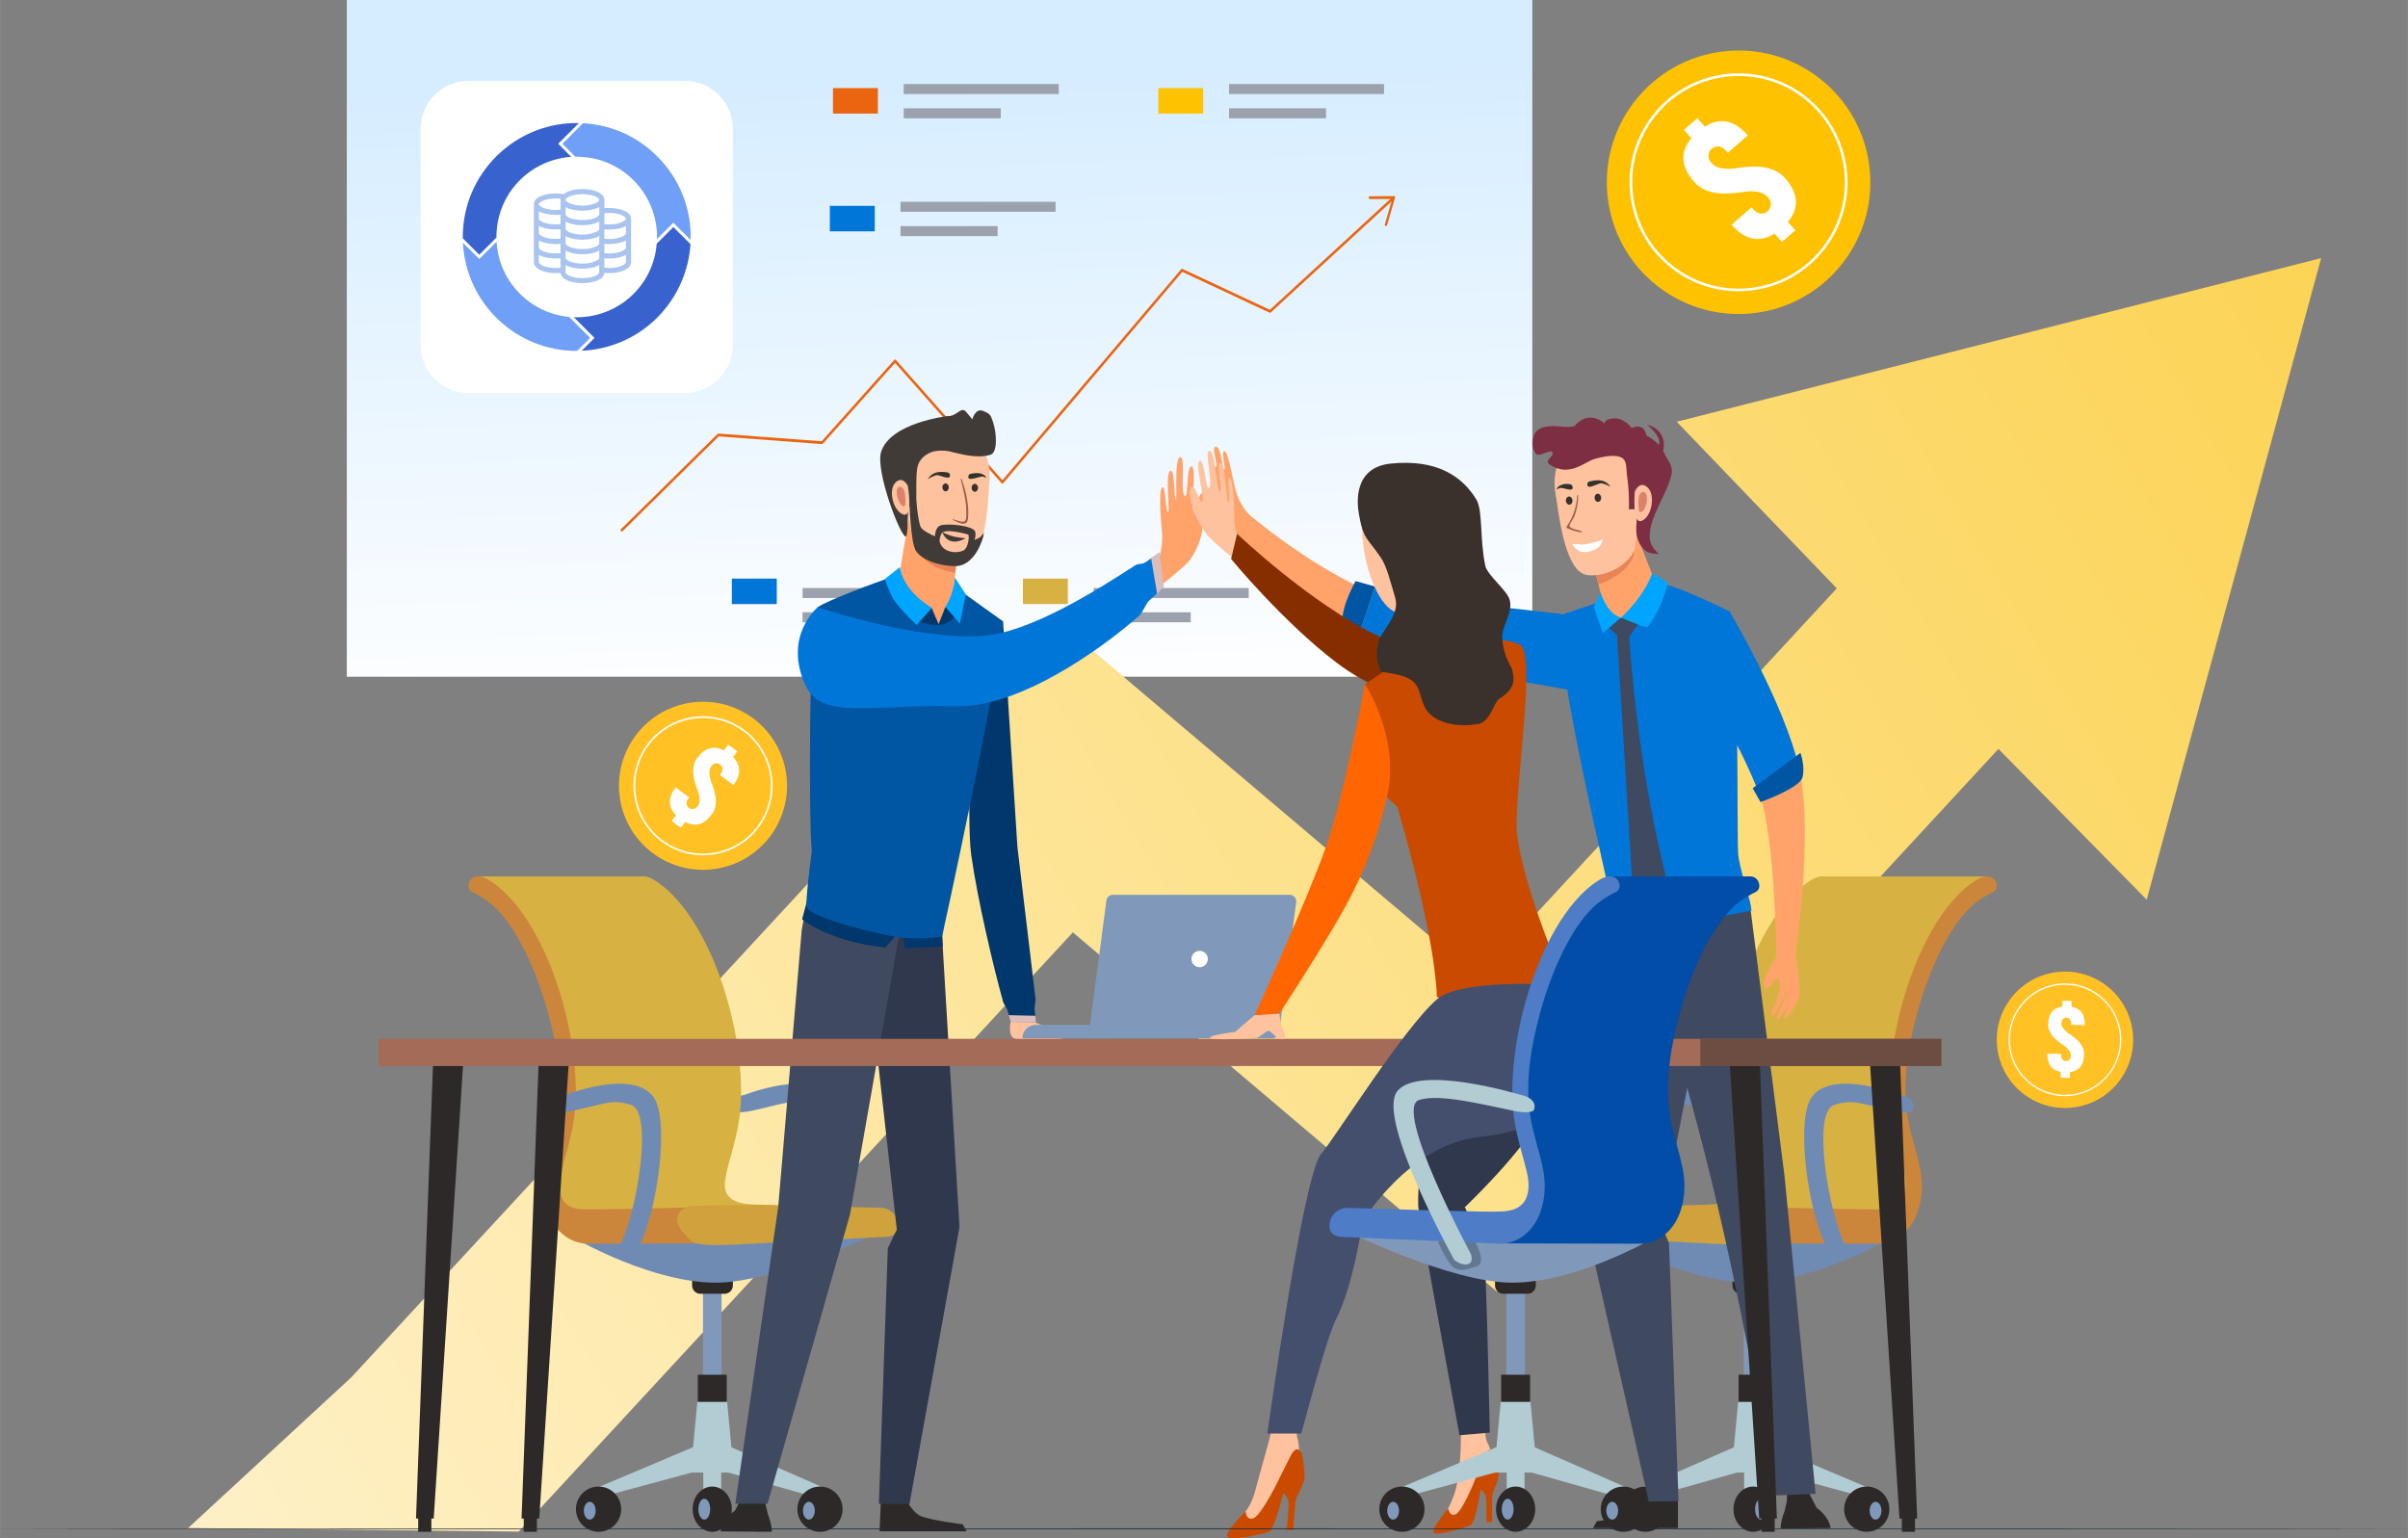 <?xml version="1.0" encoding="UTF-8"?>
<!-- Creator: CorelDRAW -->
<svg xmlns="http://www.w3.org/2000/svg" xmlns:xlink="http://www.w3.org/1999/xlink" xmlns:xodm="http://www.corel.com/coreldraw/odm/2003" xml:space="preserve" width="4.176in" height="2.668in" version="1.1" style="shape-rendering:geometricPrecision; text-rendering:geometricPrecision; image-rendering:optimizeQuality; fill-rule:evenodd; clip-rule:evenodd" viewBox="0 0 1126.48 719.72">
 <rect x="0" y="0" width="1126.48" height="719.72" fill="#808080" stroke="none"/>
 <defs>
  <style type="text/css">
   <![CDATA[
    .fil5 {fill:#EB6510}
    .fil25 {fill:#00376C;fill-rule:nonzero}
    .fil16 {fill:#0056A3;fill-rule:nonzero}
    .fil1 {fill:#0076D8;fill-rule:nonzero}
    .fil17 {fill:#00A5FF;fill-rule:nonzero}
    .fil35 {fill:#024DA8;fill-rule:nonzero}
    .fil39 {fill:#263238;fill-rule:nonzero}
    .fil9 {fill:#2C2928;fill-rule:nonzero}
    .fil24 {fill:#2F384D;fill-rule:nonzero}
    .fil19 {fill:#35312F;fill-rule:nonzero}
    .fil40 {fill:#3863CF;fill-rule:nonzero}
    .fil33 {fill:#3A312D;fill-rule:nonzero}
    .fil13 {fill:#3F4960;fill-rule:nonzero}
    .fil27 {fill:#413B37;fill-rule:nonzero}
    .fil34 {fill:#434F6C;fill-rule:nonzero}
    .fil36 {fill:#4E7CC7;fill-rule:nonzero}
    .fil37 {fill:#647791;fill-rule:nonzero}
    .fil29 {fill:#6D4C42;fill-rule:nonzero}
    .fil7 {fill:#6F8BB4;fill-rule:nonzero}
    .fil41 {fill:#6F9FF6;fill-rule:nonzero}
    .fil20 {fill:#7D2E43;fill-rule:nonzero}
    .fil8 {fill:#8099BB;fill-rule:nonzero}
    .fil31 {fill:#872E00;fill-rule:nonzero}
    .fil2 {fill:#9CA2AD;fill-rule:nonzero}
    .fil23 {fill:#9E5D4C;fill-rule:nonzero}
    .fil28 {fill:#A46B58;fill-rule:nonzero}
    .fil42 {fill:#A9C4EF;fill-rule:nonzero}
    .fil10 {fill:#B1CCD2;fill-rule:nonzero}
    .fil30 {fill:#CA4A00;fill-rule:nonzero}
    .fil11 {fill:#CC863C;fill-rule:nonzero}
    .fil12 {fill:#CFA23B;fill-rule:nonzero}
    .fil3 {fill:#D7B242;fill-rule:nonzero}
    .fil26 {fill:#DABDBD;fill-rule:nonzero}
    .fil21 {fill:#DC826A;fill-rule:nonzero}
    .fil15 {fill:#E98456;fill-rule:nonzero}
    .fil32 {fill:#FF6500;fill-rule:nonzero}
    .fil14 {fill:#FFA36A;fill-rule:nonzero}
    .fil38 {fill:#FFC124;fill-rule:nonzero}
    .fil4 {fill:#FFC200;fill-rule:nonzero}
    .fil18 {fill:#FFC29E;fill-rule:nonzero}
    .fil22 {fill:white;fill-rule:nonzero}
    .fil6 {fill:url(#id0);fill-rule:nonzero}
    .fil0 {fill:url(#id1);fill-rule:nonzero}
   ]]>
  </style>
  <linearGradient id="id0" gradientUnits="userSpaceOnUse" x1="1106.97" y1="134.07" x2="-396.27" y2="1016.89">
   <stop offset="0" style="stop-opacity:1; stop-color:#FCD354"></stop>
   <stop offset="1" style="stop-opacity:1; stop-color:white"></stop>
  </linearGradient>
  <linearGradient id="id1" gradientUnits="userSpaceOnUse" x1="404.15" y1="37.93" x2="412.62" y2="334.12">
   <stop offset="0" style="stop-opacity:1; stop-color:#D6EDFF"></stop>
   <stop offset="1" style="stop-opacity:1; stop-color:white"></stop>
  </linearGradient>
 </defs>
 <g id="Layer_x0020_1">
  <g id="_105553135434272">
   <polygon class="fil0" points="162.23,316.63 716.83,316.63 716.83,0 162.23,0 "></polygon>
   <polygon class="fil1" points="342.36,282.65 363.37,282.65 363.37,270.72 342.36,270.72 "></polygon>
   <polygon class="fil2" points="375.44,279.81 447.98,279.81 447.98,275.12 375.44,275.12 "></polygon>
   <polygon class="fil2" points="375.44,291.17 420.86,291.17 420.86,286.48 375.44,286.48 "></polygon>
   <polygon class="fil3" points="478.54,282.65 499.55,282.65 499.55,270.72 478.54,270.72 "></polygon>
   <polygon class="fil2" points="511.62,279.81 584.16,279.81 584.16,275.12 511.62,275.12 "></polygon>
   <polygon class="fil2" points="511.62,291.17 557.04,291.17 557.04,286.48 511.62,286.48 "></polygon>
   <polygon class="fil4" points="541.86,53.15 562.87,53.15 562.87,41.22 541.86,41.22 "></polygon>
   <polygon class="fil2" points="574.94,44.01 647.47,44.01 647.47,39.32 574.94,39.32 "></polygon>
   <polygon class="fil2" points="574.94,55.36 620.36,55.36 620.36,50.68 574.94,50.68 "></polygon>
   <polygon class="fil5" points="389.67,53.15 410.68,53.15 410.68,41.22 389.67,41.22 "></polygon>
   <polygon class="fil2" points="422.75,44.01 495.29,44.01 495.29,39.32 422.75,39.32 "></polygon>
   <polygon class="fil2" points="422.75,55.36 468.17,55.36 468.17,50.68 422.75,50.68 "></polygon>
   <polygon class="fil1" points="388.2,108.24 409.21,108.24 409.21,96.32 388.2,96.32 "></polygon>
   <polygon class="fil2" points="421.27,99.1 493.81,99.1 493.81,94.42 421.27,94.42 "></polygon>
   <polygon class="fil2" points="421.27,110.46 466.7,110.46 466.7,105.78 421.27,105.78 "></polygon>
   <path class="fil5" d="M290.85 248.74l-0.42 -0.24c-0.19,-0.28 -0.16,-0.69 0.07,-0.92l45.19 -44.57 0.38 -0.15 48.3 3.6 33.97 -38.05c0.21,-0.25 0.55,-0.25 0.76,-0l49.83 56.28 83.64 -98.73c0.15,-0.18 0.38,-0.24 0.58,-0.14l40.89 19.14 57.67 -53.05c0.24,-0.22 0.58,-0.16 0.76,0.12 0.18,0.29 0.14,0.7 -0.1,0.92l-57.91 53.27c-0.15,0.14 -0.35,0.17 -0.53,0.09l-40.85 -19.12 -83.77 98.89c-0.21,0.25 -0.55,0.25 -0.76,0l-49.83 -56.28 -33.77 37.8 -0.41 0.18 -48.33 -3.6 -45.03 44.41 -0.34 0.15z"></path>
   <path class="fil5" d="M648.37 105.79l-0.18 -0.04c-0.28,-0.12 -0.43,-0.49 -0.33,-0.83l3.43 -11.84 -10.45 0.06 -0 0c-0.3,0 -0.54,-0.29 -0.54,-0.65 -0,-0.36 0.24,-0.66 0.54,-0.66l11.21 -0.07 0 0c0.17,0 0.34,0.1 0.44,0.27 0.1,0.17 0.13,0.4 0.07,0.59l-3.68 12.72c-0.08,0.27 -0.29,0.44 -0.52,0.44z"></path>
   <polygon class="fil6" points="1045.1,270.84 1085.87,120.77 935.16,159.05 784.39,197.33 859.27,275.3 691.29,457.07 531.86,321.97 492.97,289.01 458.25,326.54 164.33,644.44 88.01,714.95 242.67,716.61 501.89,436.25 661.32,571.37 700.25,604.35 734.93,566.8 934.9,350.41 1004.26,420.96 "></polygon>
   <path class="fil7" d="M804.69 512.19c0,0 -30.71,-12.08 -40.61,0.83 -8.09,10.56 -1.91,54.19 6.72,70.56 1.92,3.64 3.27,4.89 6.5,4.25 3.23,-0.65 3.54,-2.78 2.17,-5.42 -7.71,-14.88 -15.66,-62.13 -5.07,-65.42 9.51,-2.95 12,-0.4 27.7,2.83 4,0.82 8.68,1.06 9.25,-0.75 1.07,-3.44 -1.94,-6.02 -6.67,-6.88z"></path>
   <polygon class="fil8" points="815.74,647.71 824.43,647.71 824.43,603.05 815.74,603.05 "></polygon>
   <path class="fil9" d="M825.63 605.36l-11.27 0c-2.15,0 -3.9,-1.74 -3.9,-3.9l0 -2.34c0,-2.15 1.74,-3.9 3.9,-3.9l11.27 0c2.15,0 3.9,1.75 3.9,3.9l0 2.34c0,2.15 -1.74,3.9 -3.9,3.9z"></path>
   <polygon class="fil9" points="813.33,672.54 826.85,672.54 826.85,643.23 813.33,643.23 "></polygon>
   <polygon class="fil10" points="810.02,689.02 830.19,689.02 827.07,655.92 813.14,655.92 "></polygon>
   <path class="fil10" d="M775.14 699.6l45.78 -12.97 48.02 12.97c3.15,0 7.36,3.76 7.36,3.76 0,-3.15 4.05,-5.88 0.9,-5.88l-57.19 -24.19 -53.12 23.28c-3.15,0 -3.39,11.75 -3.39,11.75 0,3.15 8.49,-8.73 11.63,-8.73z"></path>
   <polygon class="fil10" points="815.92,700.43 824.29,700.43 824.29,683.02 815.92,683.02 "></polygon>
   <path class="fil9" d="M810.95 706.13c0,5.84 4.1,10.58 9.16,10.58 5.06,0 9.16,-4.74 9.16,-10.58 0,-5.84 -4.1,-10.58 -9.16,-10.58 -5.06,0 -9.16,4.74 -9.16,10.58z"></path>
   <path class="fil8" d="M821.06 706.13c0,2.69 1.24,4.88 2.76,4.88 1.52,0 2.76,-2.18 2.76,-4.88 0,-2.69 -1.24,-4.87 -2.76,-4.87 -1.52,0 -2.76,2.18 -2.76,4.87z"></path>
   <path class="fil9" d="M862.71 706.13c0,5.84 4.74,10.58 10.58,10.58 5.84,0 10.58,-4.74 10.58,-10.58 0,-5.84 -4.74,-10.58 -10.58,-10.58 -5.84,0 -10.58,4.74 -10.58,10.58z"></path>
   <path class="fil8" d="M874.65 706.84c0,2.3 1.24,4.17 2.76,4.17 1.52,0 2.76,-1.87 2.76,-4.17 0,-2.3 -1.24,-4.16 -2.76,-4.16 -1.52,0 -2.76,1.86 -2.76,4.16z"></path>
   <path class="fil9" d="M780.28 706.13c0,5.84 -4.74,10.58 -10.58,10.58 -5.84,0 -10.58,-4.74 -10.58,-10.58 0,-5.84 4.74,-10.58 10.58,-10.58 5.84,0 10.58,4.74 10.58,10.58z"></path>
   <path class="fil8" d="M772.14 706.84c0,2.3 1.24,4.17 2.76,4.17 1.52,0 2.76,-1.87 2.76,-4.17 0,-2.3 -1.24,-4.16 -2.76,-4.16 -1.52,0 -2.76,1.86 -2.76,4.16z"></path>
   <path class="fil7" d="M882.4 580.47c0,0 -34.52,19.68 -63.87,19.68 -29.36,0 -79.04,-24.84 -79.04,-24.84l142.91 5.16z"></path>
   <path class="fil3" d="M852.26 410.08l76.6 0c0,0 -34.68,37.96 -39.36,69.09 -4.68,31.13 1.29,60.48 2.58,68.07 1.29,7.58 5.81,18.07 -7.74,23.23 -13.55,5.16 -69.56,-0.97 -69.56,-0.97 0,0 3.23,-11.29 0.16,-30.16 -3.07,-18.87 -10.32,-44.2 3.71,-76.29 14.03,-32.1 33.6,-52.96 33.6,-52.96z"></path>
   <path class="fil11" d="M814.33 581.76l63.87 0.16c4.93,0 9.65,-2.04 13.29,-5.74 5.04,-5.13 7.73,-12.99 7.57,-22.15 -0.1,-5.65 -1.7,-11.48 -3.4,-17.66 -1.37,-4.99 -2.79,-10.14 -3.56,-15.63 -2.1,-14.84 0.59,-31.41 4.81,-46.84 5.77,-21.08 15.04,-40.01 24.73,-49.25 4.36,-4.16 8.37,-6.07 10.75,-7.31 2.68,-1.39 1.65,-4.61 0.7,-5.75 -2.22,-2.66 -5.97,-1.44 -8.55,0.16 -16.62,10.35 -27.13,34.45 -31.94,48.82 -7.58,22.67 -10.15,46.37 -7.88,62.52 0.92,6.56 2.56,12.5 4,17.74 1.47,5.35 2.8,9.96 2.8,13.5 0,13.56 -11.24,11.32 -16.83,11.48 -5.59,0.16 -68.12,-1.41 -68.12,-1.41 -4.63,0 -8.17,4.5 -8.17,9.13 0,4.63 11.28,8.23 15.91,8.23z"></path>
   <path class="fil3" d="M855.08 417.34c-2.38,1.25 -6.39,3.16 -10.76,7.32 -9.69,9.24 -18.96,28.17 -24.72,49.25 -4.23,15.43 -6.91,32 -4.81,46.84 0.78,5.48 2.18,10.64 3.55,15.62 1.71,6.18 3.3,12.01 3.41,17.66 0.06,3.43 -0.28,6.68 -0.99,9.67l-7.38 7.94 -15.98 -7.94c5.6,-0.16 17.06,-0.01 16.83,-9.37 -0.09,-3.53 -1.33,-8.15 -2.8,-13.5 -1.44,-5.24 -3.08,-11.18 -4,-17.74 -2.27,-16.15 0.3,-39.84 7.88,-62.51 4.8,-14.38 15.32,-38.47 31.94,-48.82 2.57,-1.61 6.33,-2.82 8.54,-0.17 0.96,1.15 1.98,4.37 -0.7,5.75z"></path>
   <path class="fil12" d="M830.95 564.19c11.58,5.19 2.29,13.05 -0.87,16.25 -3.64,3.7 -24.27,1.47 -29.2,1.47l-59.45 -3.07c-4.63,0 -8.4,-0.69 -8.4,-5.32 0,-4.64 3.77,-8.39 8.4,-8.39 0,0 50.36,-1.28 55.96,-1.45l33.56 0.5z"></path>
   <path class="fil7" d="M888.38 512.19c0,0 -30.71,-12.08 -40.61,0.83 -8.09,10.56 -1.91,54.19 6.72,70.56 1.92,3.64 3.27,4.89 6.5,4.25 3.23,-0.65 3.54,-2.78 2.17,-5.42 -7.71,-14.88 -15.66,-62.13 -5.07,-65.42 9.51,-2.95 12,-0.4 27.7,2.83 3.99,0.82 8.68,1.06 9.25,-0.75 1.08,-3.44 -1.94,-6.02 -6.67,-6.88z"></path>
   <path class="fil7" d="M348.6 512.19c0,0 30.71,-12.08 40.6,0.83 8.1,10.56 1.91,54.19 -6.72,70.56 -1.92,3.64 -3.27,4.89 -6.5,4.25 -3.23,-0.65 -3.54,-2.78 -2.17,-5.42 7.71,-14.88 15.66,-62.13 5.07,-65.42 -9.51,-2.95 -12,-0.4 -27.7,2.83 -3.99,0.82 -8.68,1.06 -9.25,-0.75 -1.08,-3.44 1.94,-6.02 6.67,-6.88z"></path>
   <polygon class="fil8" points="328.86,647.71 337.55,647.71 337.55,603.05 328.86,603.05 "></polygon>
   <path class="fil9" d="M327.66 605.36l11.27 0c2.15,0 3.9,-1.74 3.9,-3.9l0 -2.34c0,-2.15 -1.75,-3.9 -3.9,-3.9l-11.27 0c-2.15,0 -3.9,1.75 -3.9,3.9l0 2.34c0,2.15 1.75,3.9 3.9,3.9z"></path>
   <polygon class="fil9" points="326.44,672.54 339.97,672.54 339.97,643.23 326.44,643.23 "></polygon>
   <polygon class="fil10" points="343.27,689.02 323.1,689.02 326.22,655.92 340.15,655.92 "></polygon>
   <path class="fil10" d="M378.15 699.6l-45.78 -12.97 -48.03 12.97c-3.14,0 -7.36,3.76 -7.36,3.76 0,-3.15 -4.05,-5.88 -0.9,-5.88l57.19 -24.19 53.12 23.28c3.15,0 3.39,11.75 3.39,11.75 0,3.15 -8.49,-8.73 -11.63,-8.73z"></path>
   <polygon class="fil10" points="329,700.43 337.37,700.43 337.37,683.02 329,683.02 "></polygon>
   <path class="fil9" d="M342.34 706.13c0,5.84 -4.1,10.58 -9.16,10.58 -5.06,0 -9.16,-4.74 -9.16,-10.58 0,-5.84 4.1,-10.58 9.16,-10.58 5.06,0 9.16,4.74 9.16,10.58z"></path>
   <path class="fil8" d="M332.23 706.13c0,2.69 -1.24,4.88 -2.76,4.88 -1.52,0 -2.76,-2.18 -2.76,-4.88 0,-2.69 1.24,-4.87 2.76,-4.87 1.52,0 2.76,2.18 2.76,4.87z"></path>
   <path class="fil9" d="M290.58 706.13c0,5.84 -4.74,10.58 -10.58,10.58 -5.84,0 -10.58,-4.74 -10.58,-10.58 0,-5.84 4.74,-10.58 10.58,-10.58 5.84,0 10.58,4.74 10.58,10.58z"></path>
   <path class="fil8" d="M278.64 706.84c0,2.3 -1.24,4.17 -2.76,4.17 -1.52,0 -2.76,-1.87 -2.76,-4.17 0,-2.3 1.23,-4.16 2.76,-4.16 1.52,0 2.76,1.86 2.76,4.16z"></path>
   <path class="fil9" d="M373.01 706.13c0,5.84 4.74,10.58 10.58,10.58 5.84,0 10.58,-4.74 10.58,-10.58 0,-5.84 -4.74,-10.58 -10.58,-10.58 -5.84,0 -10.58,4.74 -10.58,10.58z"></path>
   <path class="fil8" d="M381.15 706.84c0,2.3 -1.24,4.17 -2.76,4.17 -1.52,0 -2.76,-1.87 -2.76,-4.17 0,-2.3 1.24,-4.16 2.76,-4.16 1.52,0 2.76,1.86 2.76,4.16z"></path>
   <path class="fil7" d="M270.89 580.47c0,0 34.52,19.68 63.88,19.68 29.36,0 79.04,-24.84 79.04,-24.84l-142.91 5.16z"></path>
   <path class="fil3" d="M301.03 410.08l-76.6 0c0,0 34.68,37.96 39.36,69.09 4.68,31.13 -1.29,60.48 -2.58,68.07 -1.29,7.58 -5.81,18.07 7.74,23.23 13.55,5.16 69.56,-0.97 69.56,-0.97 0,0 -3.23,-11.29 -0.16,-30.16 3.07,-18.87 10.32,-44.2 -3.71,-76.29 -14.03,-32.1 -33.6,-52.96 -33.6,-52.96z"></path>
   <path class="fil11" d="M338.96 581.76l-63.87 0.16c-4.93,0 -9.65,-2.04 -13.3,-5.74 -5.04,-5.13 -7.72,-12.99 -7.56,-22.15 0.1,-5.65 1.7,-11.48 3.4,-17.66 1.37,-4.99 2.78,-10.14 3.56,-15.63 2.1,-14.84 -0.59,-31.41 -4.81,-46.84 -5.77,-21.08 -15.04,-40.01 -24.73,-49.25 -4.36,-4.16 -8.37,-6.07 -10.75,-7.31 -2.68,-1.39 -1.65,-4.61 -0.7,-5.75 2.22,-2.66 5.97,-1.44 8.55,0.16 16.62,10.35 27.13,34.45 31.94,48.82 7.58,22.67 10.15,46.37 7.88,62.52 -0.92,6.56 -2.56,12.5 -4,17.74 -1.47,5.35 -2.8,9.96 -2.8,13.5 0,13.56 11.24,11.32 16.83,11.48 5.59,0.16 68.12,-1.41 68.12,-1.41 4.63,0 8.17,4.5 8.17,9.13 0,4.63 -11.28,8.23 -15.92,8.23z"></path>
   <path class="fil3" d="M298.21 417.34c2.38,1.25 6.39,3.16 10.76,7.32 9.69,9.24 18.96,28.17 24.73,49.25 4.23,15.43 6.91,32 4.81,46.84 -0.78,5.48 -2.18,10.64 -3.55,15.62 -1.71,6.18 -3.3,12.01 -3.41,17.66 -0.06,3.43 0.28,6.68 0.99,9.67l7.38 7.94 15.98 -7.94c-5.6,-0.16 -17.06,-0.01 -16.82,-9.37 0.09,-3.53 1.33,-8.15 2.8,-13.5 1.44,-5.24 3.08,-11.18 4,-17.74 2.27,-16.15 -0.3,-39.84 -7.88,-62.51 -4.8,-14.38 -15.32,-38.47 -31.94,-48.82 -2.57,-1.61 -6.33,-2.82 -8.54,-0.17 -0.95,1.15 -1.98,4.37 0.7,5.75z"></path>
   <path class="fil12" d="M322.34 564.19c-11.59,5.19 -2.29,13.05 0.86,16.25 3.64,3.7 24.27,1.47 29.2,1.47l59.45 -3.07c4.63,0 8.39,-0.69 8.39,-5.32 0,-4.64 -3.76,-8.39 -8.39,-8.39 0,0 -50.36,-1.28 -55.96,-1.45l-33.56 0.5z"></path>
   <path class="fil7" d="M264.91 512.19c0,0 30.71,-12.08 40.61,0.83 8.09,10.56 1.91,54.19 -6.72,70.56 -1.92,3.64 -3.27,4.89 -6.5,4.25 -3.23,-0.65 -3.54,-2.78 -2.17,-5.42 7.71,-14.88 15.66,-62.13 5.07,-65.42 -9.51,-2.95 -12,-0.4 -27.7,2.83 -3.99,0.82 -8.68,1.06 -9.25,-0.75 -1.07,-3.44 1.94,-6.02 6.67,-6.88z"></path>
   <path class="fil9" d="M774.92 698.02c0,0 -4.24,8.1 -8.87,10.03 -4.63,1.93 -19.03,3.73 -19.03,3.73l-1.8 3.22 39.73 0 0 -20.45 -10.03 3.47z"></path>
   <polygon class="fil13" points="757.15,437.43 741.35,570.24 771.32,702.57 785.25,702.41 780.77,581.63 776.97,572.76 800.25,452.43 774,424.08 "></polygon>
   <path class="fil9" d="M844.38 694.87l5.46 10.67c0,0 5.48,3.47 6.58,9.45l-23.42 0.19c0,-3.6 1.87,-8.16 1.87,-8.16l1.02 -4.44 0.26 -7.71 8.23 0z"></path>
   <path class="fil13" d="M830.12 699.73c0,0 -10.7,-67.32 -26.41,-134.64 -15.26,-65.38 -37.04,-132.11 -37.04,-132.11l30.5 -10.57 21.22 -1.14 16.37 128.48 14.59 149.22 -19.22 0.75z"></path>
   <path class="fil14" d="M774.69 273.15c0,0 -6.86,20.96 -13.82,23.36 -6.96,2.4 -11.3,-15.7 -11.3,-15.7 0,0 -1.09,-4.56 -2.4,-9.76 -0.97,-3.88 -2.05,-8.13 -2.9,-11.07 -0.46,-1.61 -0.84,-2.84 -1.09,-3.4 -1.29,-2.99 5.94,-19.29 18.32,-17.09 0.7,1.13 1.25,2.35 1.73,3.77 3.44,10.16 11.46,29.89 11.46,29.89z"></path>
   <path class="fil15" d="M747.76 273.32c-0.3,-1.22 -0.68,-2.69 -1.07,-4.23 8.93,-0.9 15.81,-7.02 17.71,-11.42 0.02,0.85 -0.01,1.53 -0.13,1.99 -1.86,7.33 -13.07,13.16 -16.5,13.67z"></path>
   <path class="fil14" d="M584.99 241.25c-0.84,-0.75 -2.15,-1.59 -5.14,-7.01 -2.99,-5.43 -4.72,-23.1 -7.11,-23.1 -1.68,0 0.9,8.84 0,8.56 -0.98,-0.3 -1.5,-10.9 -3.93,-10.71 -2.43,0.19 0.98,7.66 0.09,9.35 -0.78,1.5 -2.48,-5.52 -2.71,-4.4 -1.31,6.36 5.8,29.27 5.8,29.27l10.29 10.57 2.71 -12.53z"></path>
   <path class="fil14" d="M657.75 282.4l-2.32 27.7c-30.85,-14.33 -75.97,-57.1 -75.97,-57.1l5.52 -11.75c0,0 39.65,33.86 72.76,41.15z"></path>
   <path class="fil1" d="M740.71 324.21c0,0 -41.75,-8.94 -69.25,-9.49 -4.49,-0.09 -9.99,-1.8 -16.03,-4.61l1.04 -31.93c2.82,0.96 5.24,1.58 7.14,1.76 17.39,1.69 66.76,7.3 66.76,7.3l10.34 36.98z"></path>
   <path class="fil1" d="M656.47 278.17l-1.04 31.93c0,0 -12.53,-4.69 -20.79,-9.89 2.16,-6.66 6.46,-19.24 8.69,-25.74l13.14 3.7z"></path>
   <path class="fil16" d="M643.33 274.47c-2.23,6.5 -6.53,19.09 -8.69,25.74 -1.69,-1.06 -3.2,-2.14 -4.38,-3.22 -7.01,-6.31 3.93,-25.1 3.93,-25.1l9.15 2.58z"></path>
   <path class="fil1" d="M819.36 426.06c-0.42,-5.89 -5.87,-19.63 -6.26,-27.15 -0.61,-11.62 0.62,-110.05 -4.02,-112.76 -3.8,-2.22 -25.54,-12.25 -32.16,-13.3 -0.77,-0.12 -5.31,5.63 -9.32,10.52 0,0 -6.87,4.01 -9.14,6.45 -0.99,-1.02 -7.31,-4.4 -7.31,-4.4l-3.48 -3.52 -17.17 5.76c-4.91,16.41 21.74,125.16 26.79,150.21l62.07 -11.8z"></path>
   <path class="fil14" d="M831.17 447.48c0,0 -8.13,12.37 -5.56,14.22 3.38,2.43 4.57,-6.55 6.55,-3.37 1.99,3.18 -1.99,12.35 -1.99,12.35 0,0 -2.33,3.55 -1.19,4.11 2.08,1.03 5.54,-9.67 6.55,-9.73 0.64,-0.04 -5.16,11.04 -4.32,11.78 1.36,1.21 6.6,-8.7 7.75,-11.78 0.22,-0.6 -5.31,11.01 -3.72,11.36 1.49,0.33 5.96,-8.56 6.55,-10.62 0.6,-2.06 -1.54,-18.1 -1.94,-20.53 -0.4,-2.43 -8.69,2.2 -8.69,2.2z"></path>
   <path class="fil14" d="M839.98 445.84l-8.92 2.58c0,0 -0.59,-56.4 -7.91,-76.67l18.44 -12.53c0.05,0.19 0.08,0.38 0.13,0.56 6.74,30.29 -1.73,86.06 -1.73,86.06z"></path>
   <path class="fil1" d="M841.59 359.22l-18.44 12.53c-0.17,-0.46 -0.33,-0.89 -0.5,-1.31 -8.98,-21.88 -14.24,-29.02 -19.84,-39.49 -4.68,-8.73 -4.81,-17.24 -4,-25.39 1.34,-13.34 10.1,-19.82 10.1,-19.82 0,0 25.76,43.22 32.68,73.49z"></path>
   <path class="fil16" d="M823.57 375.28c0,0 18.24,-6.45 19.64,-11.5 1.4,-5.05 -0.93,-11.5 -0.93,-11.5l-22.35 16.55 3.65 6.45z"></path>
   <path class="fil13" d="M767.07 290.77l-4.86 7.27c0,0 2.89,55.42 16.96,111.45l-5.09 16.94 -10.47 -13.44 -7.14 -115.79 -5.26 -4.89 7.11 -3.32 8.75 1.79z"></path>
   <path class="fil17" d="M758.32 288.98c0,0 9.75,4.23 12.32,4.5 7.37,-9.36 9.58,-20.89 9.58,-20.89l-7.29 -4.44c0,0 -2.87,9.91 -14.62,20.83z"></path>
   <path class="fil17" d="M758.32 288.98l-8.5 7.29 -4.17 -12.09 3.05 -7.06c0,0 3.13,10.38 9.62,11.87z"></path>
   <path class="fil18" d="M727.52 229.19c0,0 2.03,17 4.7,25.64 3.9,12.59 7.92,14.35 12.11,14.37 10.83,0.06 19.19,-7.83 20.43,-12.59 1.17,-4.51 1.48,-22.05 1.48,-22.05l-38.72 -5.38z"></path>
   <path class="fil18" d="M767.98 224.63c1.24,12.81 -7.05,24.08 -18.51,25.19 -11.46,1.11 -20.84,-8.3 -22.08,-21.1 -1.24,-12.81 6.14,-24.16 17.6,-25.27 11.46,-1.11 21.75,8.38 22.99,21.18z"></path>
   <path class="fil19" d="M743.17 225.41c0,0 3.42,-1.11 6.14,-0.52 2.72,0.59 4.14,2.81 4.14,2.81 0,0 -3.55,-1.84 -4.89,-1.54 -1.34,0.3 -5.05,2.4 -5.76,1.29 -0.71,-1.11 0.37,-2.04 0.37,-2.04z"></path>
   <path class="fil20" d="M772 253.31c-0.59,-2 -0.11,-5.05 0.37,-7.26 1.51,-6.95 8.09,-16.83 9.59,-24.08 0.9,-4.35 -2.26,-7.13 -3.18,-9.47 -0.24,-0.6 -0.53,-1.17 -0.84,-1.72l0.18 -0.17c0,0 2.47,-9.14 -7.62,-11.93 0,0 7.03,5.54 5.54,9.5 -1.57,-1.73 -3.55,-3.18 -5.74,-4.38 -0.22,-0.84 -0.55,-1.74 -1.04,-2.59 -1.67,-2.92 -6.01,-0.96 -6.01,-0.96 0,0 -2.86,-4.35 -7.74,-4.46 -4.59,-0.1 -4.96,2.11 -4.99,2.38l-0.03 -0c-0.28,-0.31 -3.16,-3.32 -7.72,-2.69 -2.61,0.36 -4.81,2.27 -6.28,3.94 -1.58,0.27 -3.48,0.47 -5.19,0.28 -3.74,-0.43 -10.82,-1.1 -13.22,2.99 -1.53,2.62 -1.89,7.78 0.97,9.98 0.53,0.41 2.02,-0.13 3.51,-0.66 1.5,-0.54 2.98,-1.08 3.44,-0.65 2.02,1.89 -4.26,3.9 -0.91,6.09 9.15,5.98 16.09,-1.35 21,-2.74 7.68,-2.17 11.67,-1.56 13.29,-0.05 1.79,1.67 1.29,5.01 1.9,8.95 0.31,2.02 0.51,4.22 0.64,6.51 0.22,3.61 0.11,8.21 0.11,8.21l4.49 -0.21 -0.49 2.92c0,0 -0.82,4.29 -0.5,8.2 0.21,2.59 1.29,4.92 2.1,6.06 2.01,2.84 3.37,3.69 8.22,3.92 0.76,0.04 -2.58,-1.61 -3.84,-5.9z"></path>
   <path class="fil19" d="M749.06 232.81c0.07,1.06 -0.57,1.96 -1.43,2.01 -0.86,0.06 -1.62,-0.75 -1.69,-1.8 -0.07,-1.05 0.57,-1.96 1.43,-2.01 0.86,-0.06 1.62,0.75 1.69,1.8z"></path>
   <path class="fil19" d="M735.64 234.11c0.07,1.06 -0.57,1.96 -1.43,2.02 -0.86,0.06 -1.62,-0.75 -1.69,-1.8 -0.07,-1.06 0.57,-1.96 1.43,-2.02 0.86,-0.06 1.62,0.75 1.69,1.8z"></path>
   <path class="fil18" d="M764.8 230c0,0 2.15,-5.42 5.98,-1.88 3.82,3.54 1.87,13.82 -2.78,15.57 -4.65,1.75 -3.2,-13.69 -3.2,-13.69z"></path>
   <path class="fil21" d="M767.56 239.67l0.02 0c0.46,0 1.07,-0.39 1.78,-1.72 1.29,-2.41 1.55,-6.86 0.03,-7.59 -0.25,-0.12 -0.49,-0.18 -0.72,-0.18 -1.15,0 -1.97,1.42 -2.13,3.12 -0.15,1.51 -0.04,5.44 0.27,5.91 0.14,0.2 0.4,0.45 0.76,0.46z"></path>
   <path class="fil22" d="M741.34 254.68c1.91,-0.21 6.63,-1.28 8.3,-2.33 0,0 0.13,4.93 -7.46,5.93 -4.61,0.61 -6.72,-3.77 -6.72,-3.77 0,0 3.97,0.38 5.88,0.17z"></path>
   <path class="fil19" d="M734.93 226.68c0,0 -2.45,-0.76 -4.71,0.27 -2.26,1.03 -1.86,2.17 -1.86,2.17 0,0 0.77,-0.9 2,-0.83 1.23,0.07 4.89,1.53 5.29,0.33 0.4,-1.2 -0.73,-1.94 -0.73,-1.94z"></path>
   <path class="fil23" d="M739.79 249.09c-0.01,0 -0.01,-0 -0.02,-0 -2.33,-0.19 -4.54,-1.11 -6.7,-1.98 -0.3,-0.12 -0.33,-0.49 -0.17,-0.72 0.5,-0.72 0.97,-1.46 1.39,-2.21 0.16,0.16 0.32,0.32 0.48,0.47 -0.35,0.64 -0.61,1.2 -0.57,1.45 0.22,1.36 4.5,1.96 5.71,2.51 0.27,0.12 0.13,0.48 -0.13,0.48z"></path>
   <path class="fil23" d="M734.77 244.65c-0.16,-0.15 -0.32,-0.31 -0.48,-0.47 2.15,-3.78 3.34,-7.93 3.55,-12.35 0.01,-0.14 0.12,-0.2 0.24,-0.2 0.13,0 0.25,0.08 0.25,0.22 -0.05,3.42 -0.63,6.76 -1.91,9.94 -0.17,0.43 -1.05,1.76 -1.66,2.86z"></path>
   <path class="fil14" d="M556.27 262.48c6.92,-8.98 6.47,-18.62 6.47,-18.62 0,0 2.64,-12.41 0.17,-13.13 -2.48,-0.71 -3.23,8.43 -4.66,7.75 -1.43,-0.68 1.88,-20.05 -0.93,-20.26 -2.49,-0.18 -1.19,15.59 -3.21,13.64 -2.01,-1.95 0.55,-18.01 -1.85,-18 -3.33,0.02 -1.14,21.11 -2.4,19.85 -0.56,-0.56 -0.18,-14.94 -2.53,-13.36 -2.35,1.58 0.23,20.2 -0.98,19.11 -1.21,-1.09 -1.02,-12.93 -2.75,-11.32 -1.73,1.6 -0.42,17.14 -0.1,19.91 1,8.48 -2.43,16.56 -2.43,16.56l-1.08 11.7c0,0 13.82,-10.66 16.27,-13.84z"></path>
   <path class="fil9" d="M422.65 699.12c0,0 3.44,8.3 8.19,10.28 4.75,1.98 19.51,3.82 19.51,3.82l1.85 3.29 -40.73 0 0.91 -20.96 10.28 3.56z"></path>
   <polygon class="fil24" points="440.88,435.25 440.71,438.09 448.85,574.16 425.44,703.78 411.16,703.61 415.33,584.02 419.54,575.32 403.63,433.31 421.6,403.01 "></polygon>
   <path class="fil9" d="M349.42 695.89l-5.6 10.94c0,0 -5.61,3.56 -6.75,9.69l24.01 0.2c0,-3.69 -1.92,-8.37 -1.92,-8.37l-1.04 -4.55 -0.26 -7.91 -8.44 0z"></path>
   <polygon class="fil13" points="359.04,703.61 397.62,568.27 424.89,413.2 419.2,384.59 379.67,409.42 375.04,435.25 364.05,564.74 344,703.61 "></polygon>
   <path class="fil14" d="M420.62 269.66c0,0 7.38,26.25 14.77,27.76 7.4,1.51 10.84,-23.4 10.84,-23.4 0,0 0.5,-4.78 1.15,-10.24 0.47,-4.08 1.01,-8.54 1.47,-11.64 0.25,-1.7 0.48,-3 0.65,-3.6 0.92,-3.21 -9.66,-19.67 -21.95,-15.78 -0.56,1.24 -0.96,2.55 -1.26,4.06 -2.14,10.78 -5.67,32.84 -5.67,32.84z"></path>
   <path class="fil25" d="M435.81 284.37l3.27 7.67 3.18 -8.09 5.47 4.77c0,0 -4.91,6.73 -10.38,6.03 -5.47,-0.7 -9.26,-4.35 -9.26,-4.35l7.72 -6.03z"></path>
   <path class="fil15" d="M446.84 267.94c-3.12,-0.63 -12.85,-1.73 -16.92,-10.21 3.24,3.11 9.08,5.88 15.94,5.88 0.49,0 1,-0.01 1.5,-0.04 -0.2,1.67 -0.39,3.21 -0.52,4.37z"></path>
   <path class="fil18" d="M472.76 478.15c0,0 -1.45,6.73 1.92,7.86 3.37,1.12 22.4,0 22.4,0 0,0 -1.31,-3.93 -4.3,-4.68 -2.99,-0.75 -8.79,-2.99 -8.79,-2.99l-11.22 -0.19z"></path>
   <path class="fil26" d="M484.64 478.34l-11.79 -0.19c0,0 -0.34,-1.14 -0.92,-3.18l12.38 0.24 0.33 3.14z"></path>
   <path class="fil25" d="M483.96 471.98l0.35 3.23 -12.38 -0.24c-0.19,-0.66 -0.41,-1.43 -0.65,-2.29 -0.34,-1.19 -1.66,-2.66 -2.08,-4.16 -4.38,-15.74 -11.9,-47.43 -14.86,-68.56 -2.44,-17.34 0.99,-79.62 0.99,-79.62l13.88 -29.63 6.74 105.59 8.5 71.36 -0.48 4.3z"></path>
   <path class="fil25" d="M423.66 432.51l-9.45 10.8c-26.09,-2.53 -39,-13.19 -39,-13.19l2.95 -10.94 45.5 13.33z"></path>
   <polygon class="fil25" points="422.34,436.72 423.33,443.59 441,442.89 440.58,434.06 "></polygon>
   <path class="fil16" d="M417.17 270.09c-6.59,1.95 -31.02,11.25 -34.6,14.01 -4.36,3.37 -4.21,102.32 -2.81,114.17 0,0 -3.31,24.71 -2.36,26.33 3.38,5.73 34.77,12.37 38.08,13.1 12.35,2.71 25.23,0.51 25.23,0.51 0,0 27.24,-124.52 28.49,-147.5l-18.66 -13.36c0,0 -0.47,14.97 -12.11,15.06 -6.37,0.05 -11.61,-2.24 -15.8,-7.76 -5.52,-7.27 -4.63,-14.8 -5.46,-14.56z"></path>
   <path class="fil17" d="M442.27 283.95l6.76 7.84 2.75 -13.76 -5.16 -7.88c0,0 0.13,6.64 -4.36,13.8z"></path>
   <path class="fil17" d="M435.81 284.37c0.56,-0.19 -7.04,8.06 -7.04,8.06 0,0 -7.27,-6.94 -10.35,-11.43 -2.48,-3.61 -4.45,-10.1 -4.45,-10.1l7.01 -5.56c0,0 0.61,10.23 14.83,19.03z"></path>
   <path class="fil18" d="M423.52 222.4c-0.2,12.44 8.66,22.68 19.8,22.86 11.13,0.18 19.45,-9.62 19.65,-22.06 0.2,-12.44 -7.79,-22.82 -18.93,-23 -11.13,-0.18 -20.32,9.76 -20.52,22.21z"></path>
   <path class="fil18" d="M462.89 223.66c0,0 -0.64,16.55 -2.54,25.09 -2.78,12.44 -8.26,14.42 -12.29,14.77 -10.44,0.9 -19.03,-4.82 -20.6,-9.31 -1.48,-4.25 -4.2,-22.4 -4.2,-22.4l39.62 -8.14z"></path>
   <path class="fil27" d="M440.77 249.04c3.28,7.8 10.91,2.8 10.91,2.8 0,0 -2.6,-0.23 -4.73,-0.64 -2.88,-0.55 -6.18,-2.16 -6.18,-2.16z"></path>
   <path class="fil27" d="M439.53 253.06c0.08,-1.15 0.33,-2.4 0.93,-3.45 1.59,-2.76 12.45,0.51 12.45,0.51 0.68,0.4 0.13,6.04 -2.03,7.35 -1.15,0.69 -3.6,1.06 -5.33,0.79 -4.79,-0.75 -5.72,-3.76 -6.03,-5.2zm-14.08 -18.09c0,0 0.47,19.05 3.04,22.81 2.57,3.76 9.02,6.82 18,7.1 10.01,0.32 13.49,-13.87 13.49,-13.87l0.34 -1.7c0,0 -1.27,1.6 -1.73,1.98 -0.68,0.56 -2.76,1.35 -2.76,1.35 0.72,-1.54 0.56,-3.26 0.37,-3.87 -0.88,-2.8 -12.55,-3.99 -16.13,-2.97 -1.93,0.55 -2.55,2.99 -2.73,5.12 -2.2,-0.95 -5.52,-2.58 -6.5,-4.11 -1.51,-2.35 -2.52,-16.3 -2.52,-16.3l-2.86 4.44z"></path>
   <path class="fil19" d="M443.75 221.17c0,0 -3.38,-0.81 -5.96,-0.02 -2.58,0.79 -3.78,3.03 -3.78,3.03 0,0 3.28,-2.05 4.6,-1.87 1.31,0.18 5.05,1.92 5.65,0.8 0.6,-1.12 -0.51,-1.93 -0.51,-1.93z"></path>
   <path class="fil19" d="M453.66 221.78c0,0 3.3,-0.9 5.56,-0.09 2.26,0.81 1.96,1.94 1.96,1.94 0,0 -0.81,-0.81 -2,-0.65 -1.18,0.17 -5.6,1.84 -6.08,0.71 -0.48,-1.12 0.55,-1.92 0.55,-1.92z"></path>
   <path class="fil19" d="M440.84 228.06c0.01,1.02 0.7,1.84 1.53,1.83 0.83,-0.01 1.5,-0.85 1.49,-1.87 -0.01,-1.02 -0.7,-1.84 -1.53,-1.83 -0.84,0.01 -1.5,0.85 -1.49,1.87z"></path>
   <path class="fil19" d="M454.51 228.26c0.01,1.02 0.7,1.84 1.53,1.83 0.84,-0.01 1.5,-0.85 1.49,-1.87 -0.01,-1.02 -0.7,-1.84 -1.53,-1.83 -0.83,0.01 -1.5,0.85 -1.49,1.87z"></path>
   <path class="fil27" d="M428.66 227.59c0.07,3.5 -0.23,14.03 -0.23,14.03l-3.77 -6.23 0.09 3.91c0,0 0.01,11.69 -1,11.75 -2.54,0.16 -14.27,-30.65 -11.59,-39.51 4.2,-13.84 31.28,-16.86 31.28,-16.86 1.65,0.09 2.98,-0.66 4.13,-1.41 1.67,-1.1 2.96,-2.19 4.29,-0.66 2.25,2.58 2.99,3.61 2.99,3.61 0,0 1.36,-5.32 4.89,-3.99 3.54,1.33 3.65,1.89 4.83,5.33 1.53,4.48 2.4,14.15 -1.26,15.23 -6.7,1.98 -14.65,-0.57 -19.46,-1.67 -1.8,-0.41 -5.67,-0.42 -7.7,0.29 -2.39,0.84 -6.21,2.8 -7.06,7.67 -0.34,1.94 -0.49,6.29 -0.45,8.51z"></path>
   <path class="fil18" d="M424.68 227.29c0,0 -2.5,-5.06 -5.91,-1.35 -3.41,3.71 -0.73,13.47 3.89,14.8 4.62,1.33 2.02,-13.45 2.02,-13.45z"></path>
   <path class="fil21" d="M422.69 236.84c-0.44,0 -1.03,-0.35 -1.78,-1.52 -1.43,-2.23 -2.02,-6.49 -0.62,-7.31 0.27,-0.16 0.54,-0.23 0.79,-0.23 1.06,0 1.91,1.27 2.19,2.85 0.26,1.44 0.46,5.25 0.19,5.71 -0.13,0.22 -0.39,0.51 -0.78,0.51z"></path>
   <path class="fil23" d="M449.94 226.32c-0.17,-0.69 -0.35,-1.37 -0.53,-2.06 -0.04,-0.17 0.08,-0.27 0.21,-0.27 0.09,0 0.18,0.05 0.22,0.16 0.25,0.66 0.49,1.34 0.73,2.04l-0.63 0.13z"></path>
   <path class="fil23" d="M450.69 245.04c-1.57,0 -3.65,-1.19 -5.1,-1.86l0.11 -0.25c0.88,0.23 3.58,1.13 4.24,1.15 0.08,0 0.16,0 0.24,0 1.31,0 1.5,-0.42 1.75,-1.49 0.25,-1.41 0.12,-4.7 -0.01,-5.97 -0.34,-3.52 -1.12,-6.89 -1.98,-10.28l0.63 -0.13c1.69,5.11 2.85,11.4 2.25,16.53 -0.2,1.74 -1.05,2.32 -2.14,2.32z"></path>
   <path class="fil1" d="M382.57 284.1c0,0 44.48,15.27 76.28,13.5 22.79,-1.27 55.27,-22.11 72.17,-33.06 1.44,-0.93 3.33,-0.47 4.52,-1.26 4.33,-2.89 6.89,-4.73 6.89,-4.73l1.12 16.84c0,0 -2.21,2.2 -6.06,5.72 -1.45,1.33 -2.9,5.54 -4.79,7.19 -18.36,16.09 -56.18,42.77 -85.07,42.12 -39.75,-0.88 -63.22,6.53 -70.74,-9.58 -10.79,-23.12 5.68,-36.74 5.68,-36.74z"></path>
   <polygon class="fil26" points="542.44,258.55 538.5,261.22 541.31,277.92 544.49,274.46 "></polygon>
   <path class="fil8" d="M595.32 485.82l-86.23 0 8.48 -64.47c0.2,-1.53 1.5,-2.67 3.04,-2.67l82.73 0c1.85,0 3.29,1.63 3.04,3.47l-8.03 61c-0.2,1.53 -1.5,2.67 -3.04,2.67z"></path>
   <path class="fil8" d="M520.27 485.82l-42.01 0c0,-3.47 2.81,-6.28 6.28,-6.28l35.73 0 0 6.28z"></path>
   <path class="fil22" d="M565.03 448.72c0,2.11 -1.72,3.83 -3.83,3.83 -2.11,0 -3.83,-1.71 -3.83,-3.83 0,-2.11 1.71,-3.83 3.83,-3.83 2.11,0 3.83,1.71 3.83,3.83z"></path>
   <polygon class="fil9" points="195.62,716.71 201.78,716.71 201.78,706.34 195.62,706.34 "></polygon>
   <polygon class="fil9" points="202.88,710.51 194.6,710.51 202.75,492.82 216.97,492.82 "></polygon>
   <polygon class="fil9" points="824.07,716.71 830.23,716.71 830.23,706.34 824.07,706.34 "></polygon>
   <polygon class="fil9" points="822.97,710.51 831.25,710.51 823.1,492.82 808.88,492.82 "></polygon>
   <polygon class="fil9" points="889.71,716.71 895.86,716.71 895.86,706.34 889.71,706.34 "></polygon>
   <polygon class="fil9" points="888.6,710.51 896.88,710.51 888.73,492.82 874.51,492.82 "></polygon>
   <polygon class="fil9" points="245,716.71 251.15,716.71 251.15,706.34 245,706.34 "></polygon>
   <polygon class="fil9" points="252.26,710.51 243.98,710.51 252.13,492.82 266.34,492.82 "></polygon>
   <polygon class="fil28" points="177.03,498.79 908.2,498.79 908.2,486.06 177.03,486.06 "></polygon>
   <polygon class="fil29" points="795.44,498.8 908.2,498.8 908.2,486.05 795.44,486.05 "></polygon>
   <path class="fil18" d="M675.99 708.53c0,0 3.37,-5.57 5.01,-11.62 1.54,-5.67 2.05,-14.05 2.28,-18.13 0.23,-4.07 0.18,-14.79 0.18,-14.79l11.22 -3.12c0,0 -0.52,11.5 1.17,14.23 1.69,2.73 2.46,8.26 2.46,8.26 0,0 -4.68,9.24 -8.54,17.45 -3.86,8.21 -7.05,12.06 -8.5,10.32 -1.45,-1.74 -5.27,-2.6 -5.27,-2.6z"></path>
   <path class="fil30" d="M699.39 680.54c0,0 -1.68,-4.39 -4.11,-0.82 -0.58,0.86 -5.87,14.16 -5.87,14.16 0,0 -5.37,13.21 -8.36,14.6 -2.99,1.4 -3.5,-2.64 -3.5,-2.64 0,0 -8.72,9.98 -6.68,11.37 2.05,1.39 14.92,-2.52 17.16,-3.66 2.24,-1.14 4.67,-16.64 4.67,-16.64 0,0 2.16,1.58 2.47,3.73 0.31,2.16 0.17,11.62 0.17,11.62l2.75 -0.21c0,0 -0.39,-12.47 0.25,-13.68 0.63,-1.21 2.59,-6.01 2.71,-8.2 0.12,-2.19 -1.65,-9.63 -1.65,-9.63z"></path>
   <path class="fil24" d="M682.77 671.53c-6.6,-35.86 -18.88,-102.67 -19.12,-105.76l21.67 -0.96c0,0 8,18.94 9.06,23.21 0.72,2.9 1.92,52.88 2.55,82.29l-14.16 1.22z"></path>
   <path class="fil18" d="M659.01 221.08c-11.62,-0.56 -21.02,9.55 -21.64,22.54 -0.02,0.4 -0.01,0.8 -0.01,1.2 -0.18,0.9 -0.44,3.62 0.45,10.69 2.02,16.04 9.53,30.76 16.48,31.09 6.46,0.31 16.62,-7.56 21.03,-21.26 1.22,-3.79 1.52,-9.99 1.52,-9.99l-0.3 -0.08c1.36,-2.91 2.21,-6.17 2.37,-9.65 0.62,-12.99 -8.29,-23.97 -19.92,-24.53z"></path>
   <path class="fil18" d="M564.21 249.67c-2.19,-3.15 -5.41,-9.28 -5.41,-9.28 0,0 -3.77,-11.48 -1.5,-12.41 2.27,-0.93 3.92,7.65 5.21,6.86 1.29,-0.79 -3.83,-18.78 -1.2,-19.27 2.34,-0.43 2.73,14.63 4.43,12.58 1.71,-2.05 -2.37,-16.99 -0.1,-17.22 3.16,-0.32 3.48,19.84 4.97,19.02 1.48,-0.82 -2.03,-14.64 0.36,-13.38 2.39,1.26 2.76,19.64 3.79,18.49 1.04,-1.15 -1.27,-12.84 0.53,-11.5 1.8,1.34 2.16,16.18 2.14,18.83 -0.07,8.13 4,15.43 4,15.43l-2.34 5.23c0,0 -12.69,-10.23 -14.88,-13.38z"></path>
   <path class="fil31" d="M700.63 351.46c2.52,-2.52 1.4,-22.44 9.82,-49.37 -6.68,-4.22 -43.03,6.18 -65.64,-4.49 -31.52,-14.87 -66.09,-47.84 -66.09,-47.84l-2.81 11.78c0,0 24.3,29.53 49.55,48.68 25.24,19.14 61.15,24.4 61.15,36.18 0,23.56 16.83,11.78 16.83,11.78l-2.8 -6.73z"></path>
   <path class="fil30" d="M681.23 300.09c0,0 23.86,-2.99 30.34,2 6.48,4.99 -1.77,59.33 -2.11,82.63 -0.34,23.3 22.92,76.3 22.92,76.3 0,0 -20.54,24.41 -60.19,5.38 -1.06,-30.66 -18.5,-88.82 -18.5,-88.82 0,0 -14.64,-13.36 -14.8,-17.45 -0.2,-5.32 -0.33,-40 -0.33,-40l23.19 -15.67 19.49 -4.37z"></path>
   <path class="fil18" d="M586.94 474.97l-9.16 7.86c0,0 -12.91,1.54 -11.6,2.85 0.84,0.84 10.13,0.68 21.7,-0.05 0.96,-0.06 4.57,-3.29 5.47,-3.32 1.24,-0.04 3.52,3.26 4.63,3.51 3.52,0.78 3.14,0.07 3.23,-0.28 0.38,-1.5 -1.9,-4.95 -2.29,-8.14 -0.39,-3.19 -0.39,-3.19 -0.39,-3.19l-11.59 0.75z"></path>
   <path class="fil32" d="M620.24 396.41c-8.6,24.32 -33.3,78.56 -33.3,78.56l11.59 -0.75c0,0 24.4,-37.11 33.68,-55.36 9.28,-18.25 13.28,-32.11 16.53,-45.52 6.73,-27.77 -10.19,-53.2 -10.19,-53.2 0,0 -9.7,51.96 -18.31,76.28z"></path>
   <path class="fil33" d="M650.59 216.91c21.8,-2.24 33.58,6.16 40.04,16.78 3.12,5.13 1.55,18.07 4.17,30.89 0.95,4.67 10.35,11.62 11.5,16.26 1.44,5.82 -3.72,12.41 -3.57,17.05 0.3,9.27 4.61,14.38 4.76,15.46 0.48,3.55 2.4,8.35 -5.95,13.48 -2.78,1.71 -4.3,10.89 -9.91,11.89 -11.1,1.98 -20.49,-1.06 -24.19,-6.34 -3.04,-4.35 -2.64,-10.38 -6.34,-13.48 -5.34,-4.48 -15.65,-3.76 -15.46,-5.15 0.21,-1.51 -3.06,-4.83 -0.79,-13.48 1.31,-4.99 10.21,-12.56 7.86,-20.49 -2.03,-6.86 -4,-14.81 -6.55,-18.58 -6.62,-9.82 -8.41,-8.62 -10.5,-20.98 -0.75,-4.41 -2.8,-21.49 14.94,-23.31z"></path>
   <path class="fil18" d="M582.7 707.13c0,0 2.59,-2.81 4.37,-9.13 1.78,-6.32 4.37,-16.2 5.67,-20.57 1.3,-4.37 4,-16.04 4,-16.04l13 -0.51c0,0 -3.99,8.4 -2.86,11.8 1.13,3.4 1.08,11.92 1.08,11.92 0,0 -6.65,12.26 -12.96,20.2 -6.32,7.94 -11.66,9.56 -12.8,7.29 -1.13,-2.27 0.49,-4.97 0.49,-4.97z"></path>
   <path class="fil30" d="M609.24 680.82c0,0 -1.5,-5.03 -4.52,-1.26 -0.72,0.9 -7.77,15.27 -7.77,15.27 0,0 -7.13,14.25 -10.58,15.55 -3.46,1.3 -3.67,-3.24 -3.67,-3.24 0,0 -10.58,10.37 -8.42,12.1 0.43,0.35 1.37,0.49 2.6,0.5l0.13 0c4.99,-0.02 14.65,-2.23 16.7,-3.09 2.59,-1.08 6.64,-18.14 6.64,-18.14 0,0 2.27,1.94 2.43,4.37 0.16,2.43 -0.81,12.96 -0.81,12.96l3.08 0c0,0 0.65,-13.93 1.46,-15.23 0.81,-1.3 3.4,-6.48 3.73,-8.91 0.32,-2.43 -1,-10.87 -1,-10.87z"></path>
   <path class="fil24" d="M685.32 564.8c0,0 36.57,-34.96 36.04,-47.12 -0.53,-12.16 -51.55,-18.77 -51.55,-18.77 0,0 -7.83,58.37 -6.16,66.85 1.67,8.49 21.67,-0.96 21.67,-0.96z"></path>
   <path class="fil34" d="M592.86 670.76c6.09,-42.68 18.41,-123.6 25.29,-131.01 5.18,-5.58 38.36,-58.57 54.04,-72.16 11.9,-10.31 60.19,-6.57 60.19,-6.57 0,0 13.26,20.04 6.7,42.53 -1.89,6.48 -9.98,24.49 -46.79,28.4 -33.19,3.53 -54.87,39.58 -54.87,39.58 0,0 -4.09,29.74 -12.64,46.24 -3.11,6 -10.39,31.97 -16.03,52.98l-15.88 0z"></path>
   <polygon class="fil8" points="704.68,647.71 713.36,647.71 713.36,603.05 704.68,603.05 "></polygon>
   <path class="fil9" d="M714.56 605.36l-11.27 0c-2.15,0 -3.9,-1.74 -3.9,-3.9l0 -2.34c0,-2.15 1.74,-3.9 3.9,-3.9l11.27 0c2.15,0 3.9,1.75 3.9,3.9l0 2.34c0,2.15 -1.75,3.9 -3.9,3.9z"></path>
   <polygon class="fil9" points="702.26,672.54 715.78,672.54 715.78,643.23 702.26,643.23 "></polygon>
   <polygon class="fil10" points="719.1,689.02 698.93,689.02 702.05,655.92 715.98,655.92 "></polygon>
   <path class="fil10" d="M753.98 699.6l-45.78 -12.97 -48.03 12.97c-3.15,0 -7.36,3.76 -7.36,3.76 0,-3.15 -4.05,-5.88 -0.9,-5.88l57.19 -24.19 53.12 23.28c3.15,0 3.39,11.75 3.39,11.75 0,3.15 -8.49,-8.73 -11.63,-8.73z"></path>
   <polygon class="fil10" points="704.84,700.43 713.2,700.43 713.2,683.02 704.84,683.02 "></polygon>
   <path class="fil9" d="M718.18 706.13c0,5.84 -4.1,10.58 -9.16,10.58 -5.06,0 -9.16,-4.74 -9.16,-10.58 0,-5.84 4.1,-10.58 9.16,-10.58 5.06,0 9.16,4.74 9.16,10.58z"></path>
   <path class="fil8" d="M708.07 706.13c0,2.69 -1.23,4.88 -2.76,4.88 -1.52,0 -2.76,-2.18 -2.76,-4.88 0,-2.69 1.24,-4.87 2.76,-4.87 1.52,0 2.76,2.18 2.76,4.87z"></path>
   <path class="fil9" d="M666.42 706.13c0,5.84 -4.74,10.58 -10.58,10.58 -5.84,0 -10.58,-4.74 -10.58,-10.58 0,-5.84 4.74,-10.58 10.58,-10.58 5.84,0 10.58,4.74 10.58,10.58z"></path>
   <path class="fil8" d="M654.48 706.84c0,2.3 -1.24,4.17 -2.76,4.17 -1.52,0 -2.76,-1.87 -2.76,-4.17 0,-2.3 1.24,-4.16 2.76,-4.16 1.52,0 2.76,1.86 2.76,4.16z"></path>
   <path class="fil9" d="M748.85 706.13c0,5.84 4.74,10.58 10.58,10.58 5.84,0 10.58,-4.74 10.58,-10.58 0,-5.84 -4.74,-10.58 -10.58,-10.58 -5.84,0 -10.58,4.74 -10.58,10.58z"></path>
   <path class="fil8" d="M756.98 706.84c0,2.3 -1.23,4.17 -2.76,4.17 -1.52,0 -2.76,-1.87 -2.76,-4.17 0,-2.3 1.24,-4.16 2.76,-4.16 1.52,0 2.76,1.86 2.76,4.16z"></path>
   <path class="fil8" d="M771.33 580.47c0,0 -34.52,19.68 -63.87,19.68 -29.36,0 -79.04,-24.84 -79.04,-24.84l142.91 5.16z"></path>
   <path class="fil35" d="M703.27 581.76l63.87 0.16c4.93,0 9.65,-2.04 13.29,-5.74 5.04,-5.13 7.73,-12.99 7.57,-22.15 -0.1,-5.65 -1.7,-11.48 -3.4,-17.66 -1.37,-4.99 -2.79,-10.14 -3.56,-15.63 -2.1,-14.84 0.59,-31.41 4.81,-46.84 5.77,-21.08 15.04,-40.01 24.73,-49.25 4.36,-4.16 8.37,-6.07 10.75,-7.31 2.68,-1.39 1.65,-4.61 0.7,-5.75 -2.22,-2.66 -5.97,-1.44 -8.55,0.16 -16.62,10.35 -27.13,34.45 -31.94,48.82 -7.58,22.67 -10.15,46.37 -7.88,62.52 0.92,6.56 2.56,12.5 4,17.74 1.47,5.35 2.8,9.96 2.8,13.5 0,13.56 -11.24,12.43 -16.83,12.6 -5.59,0.16 -68.12,1.61 -68.12,1.61 -4.63,0 -8.17,0.37 -8.17,5 0,4.63 11.28,8.23 15.92,8.23z"></path>
   <path class="fil35" d="M753.32 410.08l65.59 0c0,0 -34.68,37.96 -39.36,69.09 -4.68,31.13 1.29,60.48 2.58,68.07 1.29,7.58 5.81,18.06 -7.74,23.23 -13.55,5.16 -58.55,-0.97 -58.55,-0.97 0,0 3.23,-11.29 0.16,-30.16 -3.06,-18.87 -10.32,-44.2 3.71,-76.29 14.03,-32.1 33.6,-52.96 33.6,-52.96z"></path>
   <path class="fil36" d="M630.36 578.85l71.4 3.07c4.93,0 9.65,-2.04 13.29,-5.74 5.04,-5.13 7.73,-12.99 7.57,-22.15 -0.1,-5.65 -1.7,-11.48 -3.4,-17.66 -1.37,-4.99 -2.79,-10.14 -3.56,-15.63 -2.1,-14.84 0.59,-31.41 4.81,-46.84 5.77,-21.08 15.04,-40.01 24.73,-49.25 4.36,-4.16 8.37,-6.07 10.75,-7.31 2.68,-1.39 1.65,-4.61 0.7,-5.75 -2.22,-2.66 -5.97,-1.44 -8.55,0.16 -16.62,10.35 -27.13,34.45 -31.94,48.82 -7.58,22.67 -10.15,46.37 -7.88,62.52 0.92,6.56 2.56,12.5 4,17.74 1.47,5.35 2.8,9.96 2.8,13.5 0,13.56 -11.24,12.43 -16.83,12.6 -5.59,0.16 -67.91,-1.77 -67.91,-1.77 -4.63,0 -8.39,3.76 -8.39,8.39 0,4.63 3.75,5.32 8.39,5.32z"></path>
   <path class="fil37" d="M690.2 581.27c0.16,0.48 5.65,9.68 0.48,11.29 -5.16,1.61 -9.03,3.06 -12.26,-1.13 -3.23,-4.19 -5.81,-10.81 -5.81,-10.81l17.58 0.65z"></path>
   <path class="fil10" d="M711.01 512.19c0,0 -47.53,-14.41 -57.42,-1.51 -9.89,12.9 26.67,78.71 26.67,78.71 0,0 3.01,2.8 6.24,2.15 3.23,-0.65 1.51,-4.95 1.51,-4.95 0,0 -36.56,-68.07 -24.09,-71.94 9.51,-2.95 28.82,1.94 44.52,5.16 3.99,0.82 8.68,1.06 9.25,-0.75 1.08,-3.44 -1.94,-6.02 -6.67,-6.88z"></path>
   <path class="fil4" d="M851.13 36.6c26.89,20.88 31.76,59.6 10.89,86.49 -20.88,26.89 -59.6,31.76 -86.49,10.88 -26.89,-20.88 -31.76,-59.6 -10.88,-86.49 20.88,-26.89 59.6,-31.76 86.49,-10.88z"></path>
   <path class="fil22" d="M813.38 35.55c-14.85,0 -29.56,6.61 -39.35,19.22 -8.15,10.5 -11.72,23.54 -10.06,36.73 1.66,13.19 8.35,24.93 18.85,33.09 10.5,8.15 23.53,11.73 36.73,10.06 13.18,-1.66 24.93,-8.35 33.08,-18.85 16.82,-21.67 12.88,-52.98 -8.79,-69.81 -9.05,-7.03 -19.79,-10.43 -30.46,-10.43zm-0.16 100.71c-11.25,0 -22.13,-3.7 -31.16,-10.72 -10.76,-8.35 -17.61,-20.39 -19.31,-33.9 -1.7,-13.51 1.96,-26.87 10.31,-37.63 17.24,-22.2 49.33,-26.24 71.52,-9 22.2,17.24 26.24,49.33 9,71.52 -8.35,10.75 -20.39,17.61 -33.9,19.31 -2.16,0.27 -4.32,0.41 -6.47,0.41z"></path>
   <path class="fil22" d="M791.27 64.71l-3.47 -3.97 6.25 -5.46 3.46 3.97c7.1,-4.48 13.8,-3.11 20.09,4.09l-9.37 8.18c-1.88,-2.57 -3.88,-3.48 -6.01,-2.71 -2.12,0.77 -3.11,2.41 -2.96,4.93 1.47,4.66 6.46,6.22 14.97,4.66 2.47,-0.32 4.74,-0.47 6.82,-0.45 6.25,0.05 10.92,1.85 14.01,5.39 6.29,7.21 6.74,14.03 1.35,20.46l3.46 3.97 -6.25 5.46 -3.46 -3.97c-7.1,4.48 -13.8,3.11 -20.1,-4.09l9.37 -8.19c1.88,2.58 3.89,3.48 6,2.71 2.12,-0.77 3.11,-2.41 2.96,-4.93 -1.47,-4.66 -6.46,-6.22 -14.97,-4.66 -2.47,0.32 -4.74,0.47 -6.82,0.45 -6.25,-0.05 -10.92,-1.85 -14.01,-5.39 -6.29,-7.21 -6.74,-14.03 -1.35,-20.46z"></path>
   <path class="fil38" d="M364.39 384.51c-9.31,19.62 -32.75,27.98 -52.37,18.67 -19.62,-9.31 -27.98,-32.75 -18.68,-52.37 9.31,-19.62 32.76,-27.98 52.37,-18.68 19.62,9.31 27.98,32.75 18.67,52.37z"></path>
   <path class="fil22" d="M328.89 335.91c-3.59,0 -7.2,0.62 -10.68,1.86 -7.98,2.85 -14.38,8.63 -18.01,16.29 -7.5,15.81 -0.74,34.78 15.07,42.27 7.66,3.63 16.27,4.07 24.26,1.22 7.98,-2.84 14.38,-8.63 18.01,-16.29 3.63,-7.66 4.07,-16.27 1.22,-24.26 -2.85,-7.98 -8.64,-14.38 -16.29,-18.01 -4.32,-2.05 -8.94,-3.08 -13.58,-3.08zm-0.05 64.28c-4.75,0 -9.49,-1.06 -13.91,-3.15 -16.2,-7.68 -23.13,-27.11 -15.44,-43.31 3.72,-7.85 10.28,-13.78 18.46,-16.69 8.18,-2.92 17.01,-2.47 24.85,1.25 7.85,3.72 13.77,10.28 16.69,18.46 2.92,8.18 2.47,17.01 -1.25,24.85 -3.72,7.85 -10.28,13.78 -18.46,16.69 -3.57,1.27 -7.26,1.91 -10.94,1.91z"></path>
   <path class="fil22" d="M338.64 351.1l2 -2.7 4.26 3.14 -1.99 2.7c3.76,3.81 3.84,8.17 0.21,13.08l-6.39 -4.71c1.34,-1.53 1.63,-2.9 0.86,-4.11 -0.77,-1.21 -1.93,-1.6 -3.48,-1.17 -2.7,1.56 -2.99,4.88 -0.84,9.96 0.54,1.5 0.95,2.89 1.22,4.19 0.83,3.9 0.35,7.05 -1.43,9.47 -3.62,4.91 -7.81,6.13 -12.56,3.66l-2 2.7 -4.26 -3.14 2 -2.7c-3.77,-3.81 -3.84,-8.17 -0.22,-13.08l6.39 4.71c-1.35,1.53 -1.64,2.9 -0.87,4.11 0.77,1.21 1.93,1.6 3.48,1.17 2.71,-1.55 2.98,-4.88 0.84,-9.96 -0.54,-1.5 -0.95,-2.89 -1.22,-4.19 -0.83,-3.9 -0.35,-7.05 1.43,-9.47 3.62,-4.91 7.81,-6.13 12.56,-3.66z"></path>
   <path class="fil38" d="M997.47 481.16c2.95,17.37 -8.73,33.85 -26.1,36.8 -17.37,2.95 -33.85,-8.73 -36.8,-26.1 -2.95,-17.37 8.73,-33.84 26.1,-36.8 17.37,-2.96 33.85,8.73 36.8,26.1z"></path>
   <path class="fil22" d="M966.04 460.75c-1.43,0 -2.88,0.12 -4.33,0.37 -6.78,1.15 -12.71,4.88 -16.69,10.49 -3.98,5.61 -5.53,12.44 -4.38,19.22 2.38,14 15.71,23.44 29.7,21.07 14,-2.38 23.45,-15.71 21.07,-29.7 -2.13,-12.54 -13.05,-21.43 -25.37,-21.43zm-0.03 52.14c-12.62,0 -23.81,-9.11 -26,-21.96 -1.18,-6.95 0.41,-13.94 4.49,-19.69 4.08,-5.75 10.15,-9.56 17.1,-10.75 14.32,-2.44 27.99,7.24 30.43,21.58 2.44,14.34 -7.24,27.99 -21.58,30.43 -1.49,0.25 -2.98,0.38 -4.44,0.38z"></path>
   <path class="fil22" d="M964.81 470.95l0.06 -2.73 4.29 0.1 -0.07 2.73c4.28,0.78 6.35,3.64 6.23,8.59l-6.44 -0.16c0.18,-1.64 -0.26,-2.69 -1.34,-3.13 -1.08,-0.45 -2.03,-0.17 -2.86,0.84 -1.07,2.29 0.29,4.63 4.08,7.01 1.06,0.74 1.97,1.48 2.76,2.21 2.36,2.21 3.52,4.52 3.46,6.96 -0.12,4.95 -2.33,7.71 -6.64,8.28l-0.07 2.73 -4.29 -0.11 0.07 -2.73c-4.28,-0.77 -6.35,-3.64 -6.23,-8.59l6.44 0.16c-0.19,1.64 0.26,2.69 1.34,3.14 1.08,0.45 2.03,0.17 2.85,-0.84 1.07,-2.29 -0.29,-4.63 -4.08,-7.01 -1.06,-0.74 -1.98,-1.48 -2.76,-2.22 -2.37,-2.2 -3.52,-4.52 -3.46,-6.95 0.12,-4.95 2.33,-7.71 6.64,-8.28z"></path>
   <path class="fil39" d="M1126.48 715.31c0,0.12 -252.19,0.22 -563.21,0.22 -311.13,0 -563.26,-0.1 -563.26,-0.22 0,-0.12 252.14,-0.22 563.26,-0.22 311.02,0 563.21,0.1 563.21,0.22z"></path>
   <path class="fil22" d="M320.33 183.9l-101.08 0c-12.42,0 -22.5,-10.07 -22.5,-22.5l0 -101.08c0,-12.42 10.07,-22.5 22.5,-22.5l101.08 0c12.42,0 22.5,10.07 22.5,22.5l0 101.08c0,12.42 -10.07,22.5 -22.5,22.5z"></path>
   <path class="fil40" d="M261.13 67.25l6.06 6.13c-8.79,0.61 -17.11,4.3 -23.51,10.43 -6.82,6.61 -10.91,15.47 -11.38,24.95 -0.07,0.75 -0.07,1.57 -0.07,2.39l-8.04 8.04 -7.7 -7.7c0,-1.23 0,-2.45 0.07,-3.61 0.82,-14.18 7.09,-27.13 17.58,-36.6 10.16,-9.13 23.11,-13.97 36.67,-13.7l-9.68 9.68z"></path>
   <path class="fil40" d="M323.01 114.21c-0.89,13.5 -6.75,25.97 -16.49,35.31 -9.41,8.93 -21.61,14.04 -34.42,14.59l6 -6 -9.68 -9.68c9.61,0.34 18.88,-2.93 26.17,-9.27 7.36,-6.47 11.86,-15.4 12.61,-25.15l7.77 -7.77 8.04 7.97z"></path>
   <path class="fil41" d="M276.05 158.11l-6.06 6.07c-1.09,0 -2.18,0 -3.2,-0.07 -13.56,-0.75 -26.17,-6.61 -35.51,-16.36 -8.93,-9.34 -14.11,-21.4 -14.72,-34.15l7.63 7.56 8.11 -8.04c0.48,8.66 3.95,16.9 9.95,23.31 6.27,6.82 14.79,10.97 23.99,11.86l9.81 9.81z"></path>
   <path class="fil41" d="M323.08 112.24l-8.11 -8.04 -7.63 7.63c0.54,-20.17 -15.13,-37.35 -35.44,-38.44 -0.89,-0.07 -1.84,-0.07 -2.79,-0.07l-6 -6.06 9.61 -9.61 0.07 0c14.25,0.82 27.26,7.09 36.74,17.72 9.13,10.22 13.9,23.24 13.56,36.87z"></path>
   <path class="fil42" d="M284.98 97.31c-0.75,0 -1.5,0 -2.25,0.07l0 -3.82c0,-3.34 -5.18,-5.11 -10.29,-5.11 -3.41,0 -6.88,0.82 -8.79,2.39 -1.16,-0.2 -2.45,-0.34 -3.68,-0.34 -5.11,0 -10.22,1.7 -10.22,5.04l0 27.13c0,3.34 5.11,5.11 10.22,5.11 0.75,0 1.5,-0.07 2.25,-0.14 0.2,3.2 5.25,4.84 10.22,4.84 5.04,0 10.09,-1.64 10.29,-4.84 0.75,0.07 1.5,0.14 2.25,0.14 5.11,0 10.22,-1.77 10.22,-5.11l0 -20.31c0,-3.34 -5.11,-5.04 -10.22,-5.04zm-22.77 27.94c-0.68,0.07 -1.43,0.14 -2.25,0.14 -4.7,0 -7.91,-1.64 -7.91,-2.73l0 -3.41c2.04,1.16 4.98,1.7 7.91,1.7 0.75,0 1.5,-0.07 2.25,-0.14l0 4.43zm0 -6.82c-0.68,0.07 -1.43,0.14 -2.25,0.14 -4.7,0 -7.91,-1.64 -7.91,-2.66l0 -3.41c2.04,1.09 4.98,1.7 7.91,1.7 0.75,0 1.5,-0.07 2.25,-0.13l0 4.36zm0 -6.75c-0.68,0.07 -1.43,0.13 -2.25,0.13 -4.7,0 -7.91,-1.64 -7.91,-2.73l0 -3.41c2.04,1.16 4.98,1.7 7.91,1.7 0.75,0 1.5,-0.07 2.25,-0.14l0 4.43zm0 -6.82c-0.68,0.07 -1.43,0.14 -2.25,0.14 -4.7,0 -7.91,-1.64 -7.91,-2.66l0 -3.48c2.04,1.16 4.98,1.7 7.91,1.7 0.75,0 1.5,0 2.25,-0.07l0 4.36zm0 -11.31l0 4.57c-0.68,0.07 -1.43,0.14 -2.25,0.14 -3.13,0 -5.52,-0.75 -6.82,-1.5 -0.68,-0.41 -1.09,-0.82 -1.09,-1.23 0,-0.34 0.41,-0.75 1.09,-1.16 1.23,-0.82 3.68,-1.5 6.82,-1.5 0.82,0 1.57,0.07 2.32,0.14 -0.07,0.13 -0.07,0.34 -0.07,0.54zm18.13 33.88c0,1.09 -3.14,2.73 -7.91,2.73 -4.7,0 -7.84,-1.64 -7.84,-2.73l0 -3.41c0.27,0.13 0.61,0.34 0.95,0.48 0.95,0.41 2.04,0.68 3.2,0.88 1.23,0.2 2.45,0.34 3.68,0.34 1.29,0 2.52,-0.14 3.75,-0.34 1.16,-0.2 2.25,-0.48 3.2,-0.88 0.34,-0.14 0.68,-0.34 0.95,-0.48l0 3.41zm0 -6.75c0,0.61 -1.23,1.5 -3.27,2.05 -0.68,0.2 -1.43,0.41 -2.32,0.48 -0.68,0.07 -1.5,0.14 -2.32,0.14 -0.82,0 -1.57,-0.07 -2.25,-0.14 -0.89,-0.07 -1.64,-0.27 -2.39,-0.48 -2.04,-0.54 -3.2,-1.43 -3.2,-2.05l0 -3.47c0.27,0.2 0.61,0.34 0.95,0.48 1.3,0.61 2.93,0.95 4.7,1.16 0.68,0.07 1.43,0.07 2.18,0.07 0.75,0 1.5,0 2.25,-0.07 0.48,-0.07 1.02,-0.14 1.5,-0.2 0.27,-0.07 0.61,-0.14 0.89,-0.2 0.82,-0.2 1.64,-0.41 2.32,-0.75 0.34,-0.14 0.68,-0.27 0.95,-0.48l0 3.47zm0 -6.81c0,0.68 -1.23,1.57 -3.27,2.11 -0.68,0.2 -1.43,0.34 -2.32,0.48l-0.07 0c-0.68,0.07 -1.43,0.07 -2.25,0.07 -0.75,0 -1.5,0 -2.18,-0.07 -0.89,-0.14 -1.7,-0.27 -2.45,-0.48 -2.04,-0.55 -3.2,-1.43 -3.2,-2.11l0 -3.41c0.27,0.14 0.61,0.34 0.95,0.48 1.3,0.55 2.93,0.96 4.7,1.09 0.68,0.07 1.43,0.14 2.18,0.14 0.75,0 1.5,-0.07 2.25,-0.14 0.48,-0.07 1.02,-0.13 1.43,-0.2 0.34,-0.07 0.68,-0.07 0.95,-0.2 0.82,-0.14 1.64,-0.41 2.32,-0.68 0.34,-0.14 0.68,-0.34 0.95,-0.48l0 3.41zm0 -6.75c0,0.61 -1.23,1.5 -3.27,2.04 -0.68,0.2 -1.43,0.34 -2.32,0.48l-0.07 0c-0.68,0.07 -1.43,0.14 -2.25,0.14 -0.75,0 -1.5,-0.07 -2.18,-0.14 -0.89,-0.07 -1.7,-0.27 -2.45,-0.48 -2.04,-0.54 -3.2,-1.43 -3.2,-2.04l0 -3.48c0.27,0.2 0.61,0.34 0.95,0.48 1.3,0.61 2.93,0.95 4.7,1.16 0.68,0.07 1.43,0.07 2.18,0.07 0.75,0 1.5,0 2.25,-0.07 0.48,-0.07 1.02,-0.14 1.43,-0.2 0.34,-0.07 0.68,-0.14 0.95,-0.2 0.82,-0.2 1.64,-0.48 2.32,-0.75 0.34,-0.14 0.68,-0.27 0.95,-0.48l0 3.48zm0 -6.82c0,0.27 -0.2,0.54 -0.54,0.82 -0.54,0.47 -1.43,0.95 -2.73,1.29 -0.68,0.2 -1.43,0.34 -2.32,0.41l-0.07 0c-0.68,0.13 -1.43,0.13 -2.25,0.13 -0.75,0 -1.5,0 -2.18,-0.13 -0.89,-0.07 -1.7,-0.2 -2.45,-0.41 -2.04,-0.54 -3.2,-1.43 -3.2,-2.11l0 -3.41c0.27,0.14 0.61,0.27 0.95,0.48 1.3,0.54 2.93,0.95 4.7,1.09 0.68,0.07 1.43,0.14 2.18,0.14 2.93,0 5.93,-0.61 7.91,-1.7l0 3.41zm-1.02 -5.59c-1.3,0.75 -3.75,1.5 -6.88,1.5 -0.75,0 -1.5,-0.07 -2.18,-0.14 -0.89,-0.13 -1.7,-0.27 -2.39,-0.48 -0.95,-0.2 -1.7,-0.54 -2.25,-0.88 -0.68,-0.41 -1.02,-0.82 -1.02,-1.16l0 -0.14c0.07,-0.34 0.41,-0.68 1.02,-1.09 0.34,-0.2 0.75,-0.41 1.29,-0.61 1.36,-0.48 3.27,-0.88 5.52,-0.88 3.14,0 5.59,0.75 6.88,1.5 0.68,0.41 1.02,0.82 1.02,1.23 0,0.34 -0.34,0.75 -1.02,1.16zm13.49 27.95c0,1.09 -3.13,2.73 -7.84,2.73 -0.82,0 -1.57,-0.07 -2.25,-0.14l0 -4.43c0.75,0.07 1.5,0.14 2.25,0.14 2.93,0 5.86,-0.55 7.84,-1.7l0 3.41zm0 -6.75c0,1.02 -3.13,2.66 -7.84,2.66 -0.82,0 -1.57,-0.07 -2.25,-0.14l0 -4.36c0.75,0.07 1.5,0.13 2.25,0.13 2.93,0 5.86,-0.61 7.84,-1.7l0 3.41zm0 -6.81c0,1.09 -3.13,2.73 -7.84,2.73 -0.82,0 -1.57,-0.07 -2.25,-0.13l0 -4.43c0.75,0.07 1.5,0.14 2.25,0.14 2.93,0 5.86,-0.54 7.84,-1.7l0 3.41zm-1.02 -5.59c-1.29,0.82 -3.68,1.5 -6.81,1.5 -0.82,0 -1.57,-0.07 -2.25,-0.14l0 -5.11c0.68,-0.07 1.43,-0.14 2.25,-0.14 3.14,0 5.52,0.75 6.81,1.5 0.68,0.41 1.02,0.82 1.02,1.23 0,0.34 -0.34,0.75 -1.02,1.16z"></path>
  </g>
 </g>
</svg>
